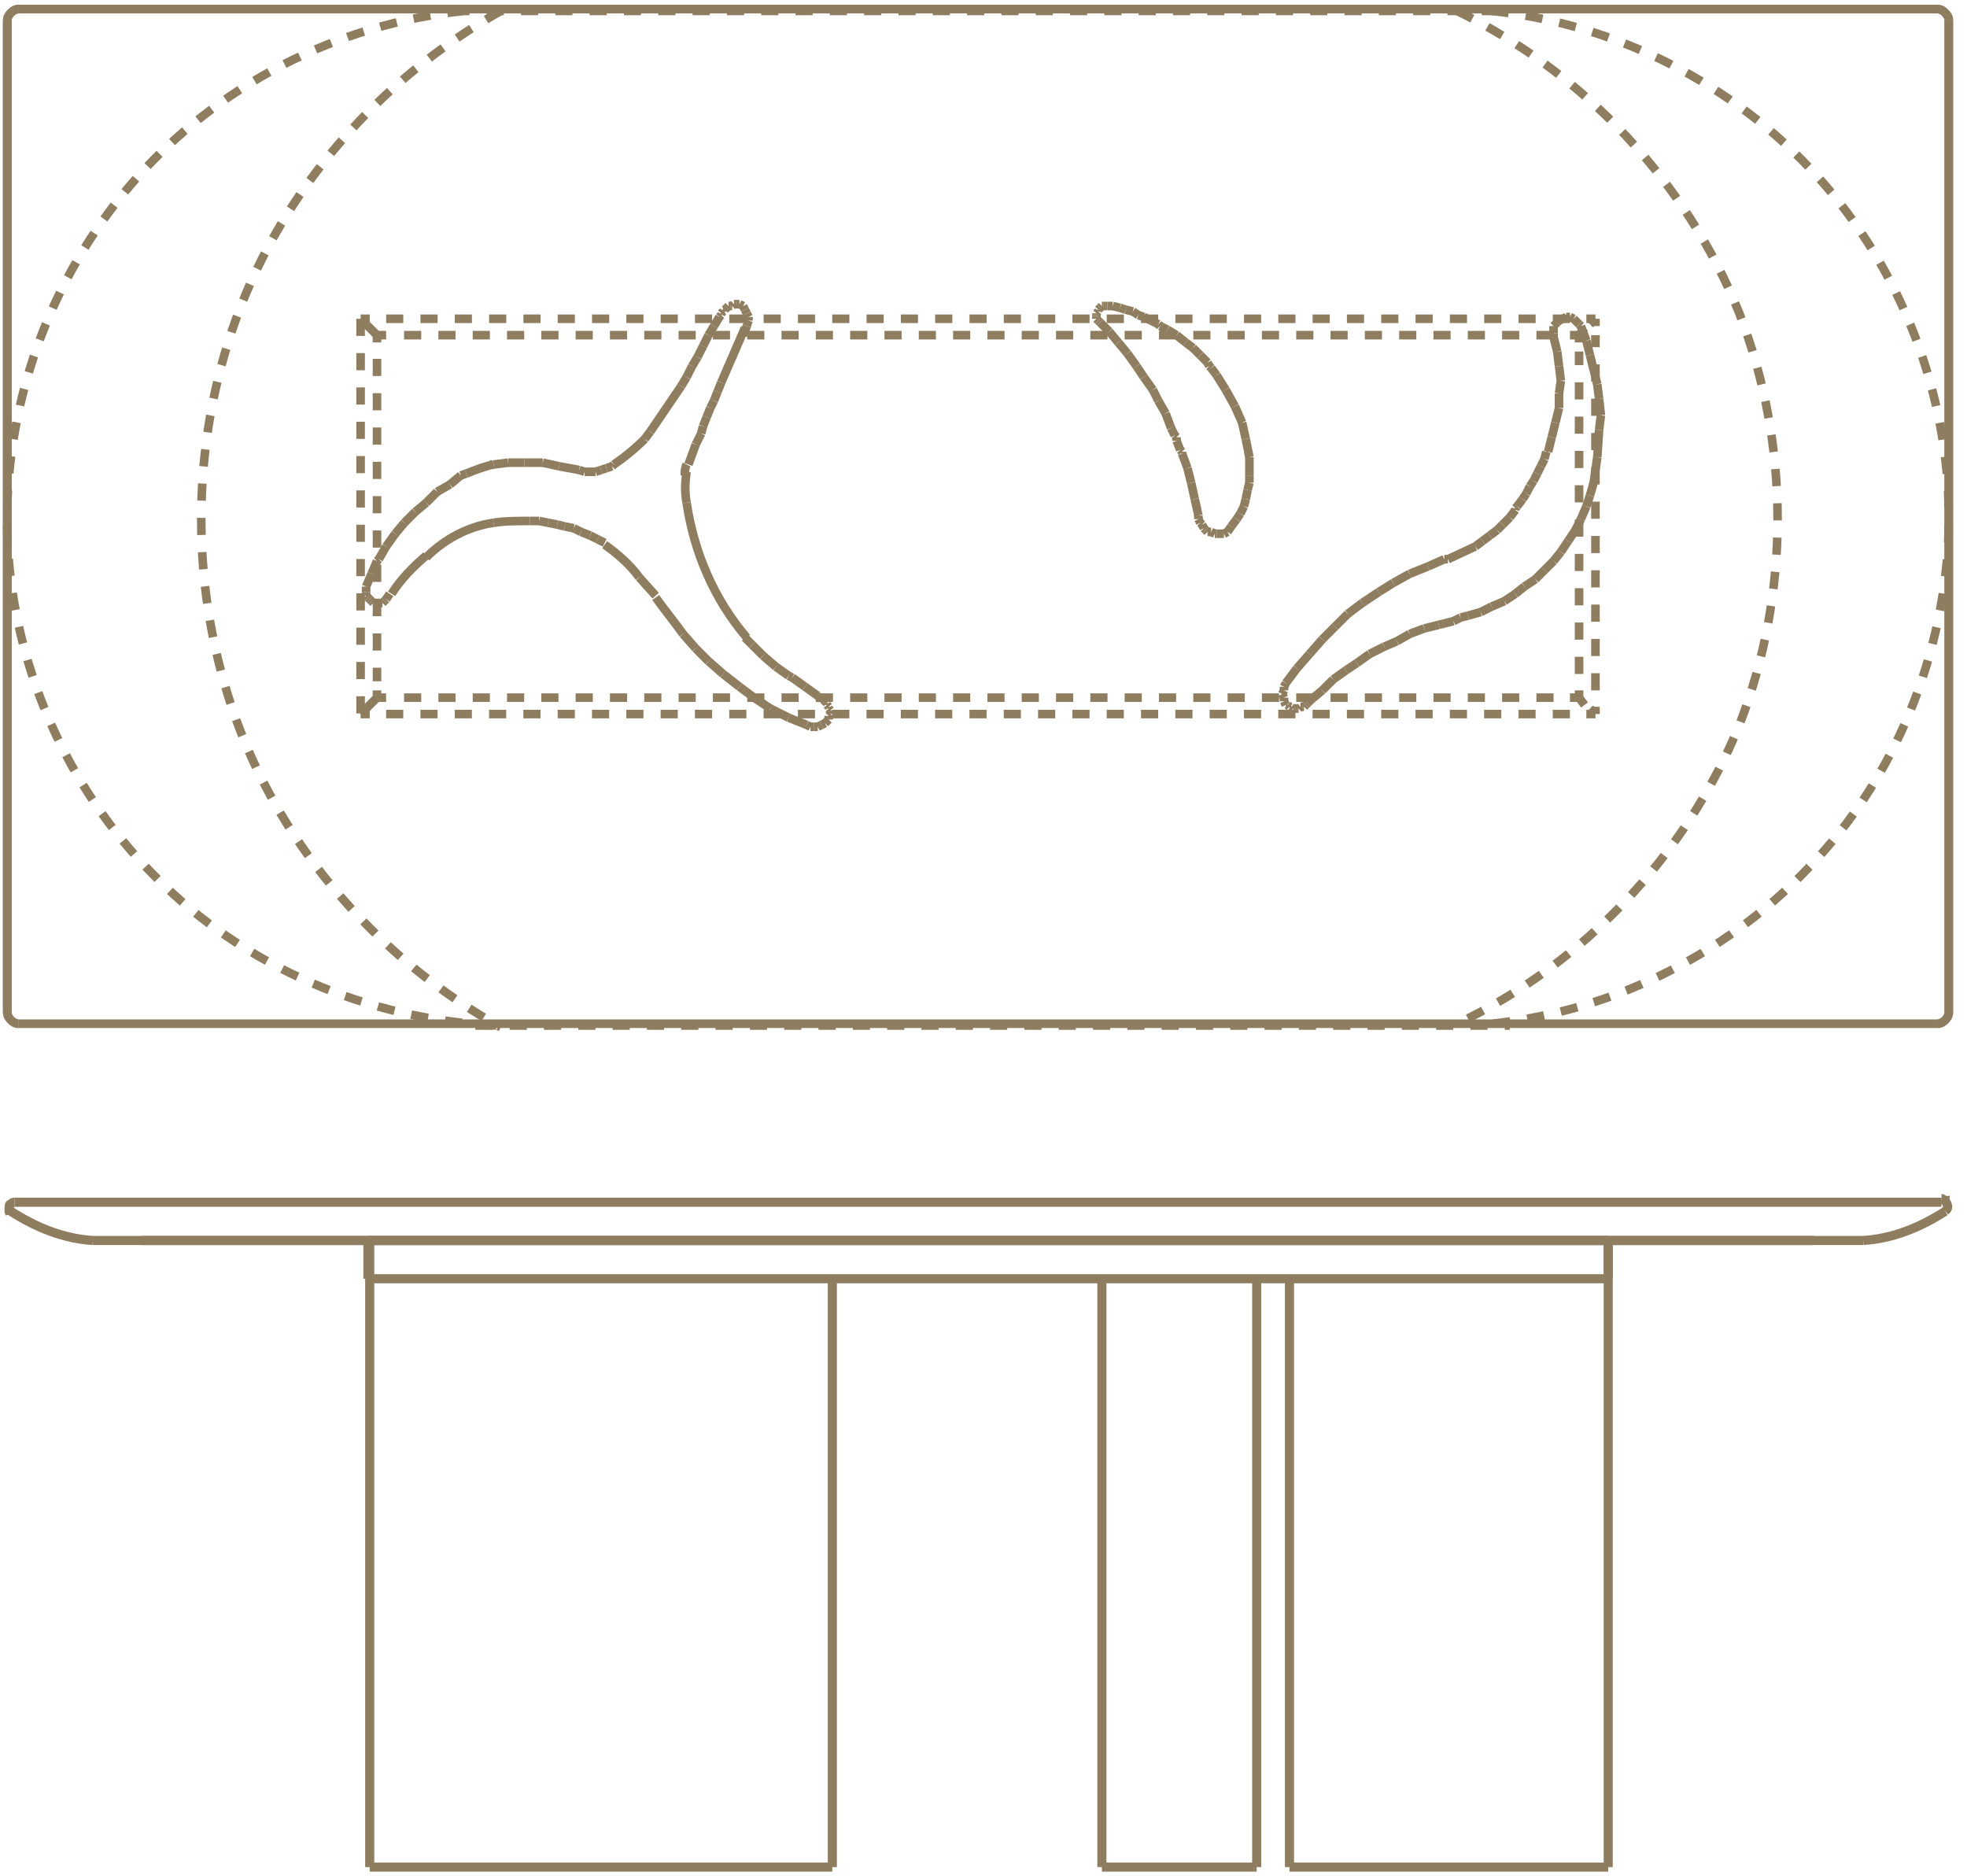 <?xml version="1.0" encoding="utf-8"?>
<!-- Generator: Adobe Illustrator 22.1.0, SVG Export Plug-In . SVG Version: 6.00 Build 0)  -->
<svg version="1.1" id="Layer_1" xmlns="http://www.w3.org/2000/svg" xmlns:xlink="http://www.w3.org/1999/xlink" x="0px" y="0px"
	 viewBox="0 0 108 103" style="enable-background:new 0 0 108 103;" xml:space="preserve">
<style type="text/css">
	.st0{fill:none;stroke:#8F7D60;stroke-width:0.5;stroke-miterlimit:10;}
	.st1{fill:none;stroke:#929497;stroke-miterlimit:10;}
	.st2{fill:none;stroke:#8F7D60;stroke-width:0.471;stroke-miterlimit:10;stroke-dasharray:0.942,0.942;}
	.st3{fill:none;stroke:#8F7D60;stroke-width:0.471;stroke-miterlimit:10;}
</style>
<title>onda_config01-lineart</title>
<line class="st0" x1="99.6" y1="68.1" x2="7.8" y2="68.1"/>
<line class="st0" x1="45.7" y1="70.2" x2="45.7" y2="102.5"/>
<line class="st0" x1="45.7" y1="102.5" x2="20.3" y2="102.5"/>
<line class="st0" x1="20.3" y1="102.5" x2="20.3" y2="68.1"/>
<line class="st0" x1="70.8" y1="70.2" x2="70.8" y2="102.5"/>
<line class="st0" x1="70.8" y1="102.5" x2="88.3" y2="102.5"/>
<line class="st0" x1="88.3" y1="102.5" x2="88.3" y2="68.1"/>
<line class="st0" x1="88.3" y1="68.1" x2="20.2" y2="68.1"/>
<line class="st0" x1="20.2" y1="68.1" x2="20.2" y2="70.2"/>
<line class="st0" x1="20.2" y1="70.2" x2="88.3" y2="70.2"/>
<line class="st0" x1="88.3" y1="70.2" x2="88.3" y2="68.1"/>
<line class="st0" x1="69" y1="70.2" x2="69" y2="102.5"/>
<line class="st0" x1="69" y1="102.5" x2="60.5" y2="102.5"/>
<line class="st0" x1="60.5" y1="102.5" x2="60.5" y2="70.2"/>
<path class="st0" d="M102.3,68.1c1.6-0.1,3.1-0.7,4.5-1.6"/>
<path class="st0" d="M106.8,66.5c0.1-0.1,0.2-0.2,0.1-0.4c0-0.1-0.1-0.1-0.1-0.2c-0.1,0-0.1-0.1-0.2-0.1"/>
<line class="st0" x1="106.6" y1="66" x2="0.8" y2="66"/>
<path class="st0" d="M0.8,66c-0.1,0-0.1,0-0.2,0.1c-0.1,0-0.1,0.1-0.1,0.2c0,0.1,0,0.1,0,0.2c0,0.1,0.1,0.1,0.1,0.2"/>
<path class="st1" d="M54.3,66.5"/>
<path class="st1" d="M0.6,66.5"/>
<path class="st0" d="M0.6,66.5C2,67.4,3.5,68,5.1,68.1"/>
<line class="st0" x1="5.1" y1="68.1" x2="102.3" y2="68.1"/>
<g>
	<g>
		<g>
			<line class="st2" x1="26.1" y1="56.3" x2="82.9" y2="56.3"/>
			<path class="st2" d="M81.9,0.6c6.8,0.7,13.3,4,17.9,9.1c4.6,5.1,7.2,11.9,7.2,18.7c0,6.8-2.6,13.7-7.2,18.7
				c-4.6,5.1-11.1,8.4-17.9,9.1"/>
			<path class="st2" d="M80,0.6C87,4,92.6,10,95.5,17.2c2.8,7.2,2.8,15.4,0,22.6C92.6,46.9,87,52.9,80,56.2"/>
			<path class="st2" d="M27.5,0.6C20.9,4.3,15.6,10.3,13,17.4c-2.6,7.1-2.6,15.1,0,22.2c2.6,7.1,7.9,13.1,14.5,16.8"/>
			<line class="st2" x1="82.3" y1="0.6" x2="25.5" y2="0.6"/>
			<path class="st2" d="M25.5,0.6c-7,0.7-13.6,4.1-18.2,9.4c-4.6,5.3-7.1,12.3-6.9,19.3c0.2,7,3.2,13.9,8.1,18.8
				c4.9,5,11.8,7.9,18.8,8.2"/>
		</g>
	</g>
	<g>
		<line class="st3" x1="27" y1="25.5" x2="26.9" y2="25.5"/>
		<line class="st3" x1="37.4" y1="21.2" x2="37.4" y2="21.2"/>
		<line class="st3" x1="42.3" y1="38.9" x2="42.3" y2="38.9"/>
		<g>
			<g>
				<line class="st3" x1="20.7" y1="18.4" x2="20.7" y2="18.8"/>
				<line class="st2" x1="20.7" y1="19.7" x2="20.7" y2="37.4"/>
				<line class="st3" x1="20.7" y1="37.9" x2="20.7" y2="38.3"/>
			</g>
		</g>
		<g>
			<g>
				<line class="st3" x1="86.7" y1="38.3" x2="86.7" y2="37.9"/>
				<line class="st2" x1="86.7" y1="37" x2="86.7" y2="19.3"/>
				<line class="st3" x1="86.7" y1="18.8" x2="86.7" y2="18.4"/>
			</g>
		</g>
		<path class="st3" d="M37.6,26.1c0-0.2,0-0.4,0.1-0.6"/>
		<line class="st3" x1="37.8" y1="25.5" x2="38.2" y2="24.4"/>
		<line class="st3" x1="38.2" y1="24.4" x2="38.5" y2="23.8"/>
		<line class="st3" x1="38.5" y1="23.8" x2="38.6" y2="23.4"/>
		<line class="st3" x1="38.6" y1="23.4" x2="38.8" y2="22.9"/>
		<line class="st3" x1="38.8" y1="22.9" x2="39" y2="22.4"/>
		<line class="st3" x1="39" y1="22.4" x2="39.2" y2="22"/>
		<line class="st3" x1="39.2" y1="22" x2="39.4" y2="21.5"/>
		<line class="st3" x1="39.4" y1="21.5" x2="39.6" y2="21"/>
		<line class="st3" x1="39.6" y1="21" x2="40.9" y2="18"/>
		<line class="st3" x1="40.8" y1="18.4" x2="40.9" y2="18.2"/>
		<line class="st3" x1="40.9" y1="18.2" x2="41" y2="17.9"/>
		<line class="st3" x1="41" y1="17.9" x2="41.1" y2="17.6"/>
		<line class="st3" x1="41.1" y1="17.6" x2="41.1" y2="17.4"/>
		<line class="st3" x1="41.1" y1="17.4" x2="41" y2="17.2"/>
		<line class="st3" x1="41" y1="17.2" x2="40.9" y2="17"/>
		<line class="st3" x1="40.9" y1="17" x2="40.8" y2="16.8"/>
		<line class="st3" x1="40.8" y1="16.8" x2="40.6" y2="16.7"/>
		<line class="st3" x1="40.6" y1="16.7" x2="40.4" y2="16.7"/>
		<line class="st3" x1="40.4" y1="16.7" x2="40.3" y2="16.7"/>
		<line class="st3" x1="40.3" y1="16.7" x2="40.3" y2="16.7"/>
		<line class="st3" x1="40.3" y1="16.7" x2="40.2" y2="16.8"/>
		<line class="st3" x1="40.2" y1="16.8" x2="40.1" y2="16.8"/>
		<line class="st3" x1="40.1" y1="16.8" x2="40" y2="16.8"/>
		<line class="st3" x1="40" y1="16.8" x2="39.9" y2="16.9"/>
		<line class="st3" x1="39.9" y1="16.9" x2="39.8" y2="17"/>
		<line class="st3" x1="39.8" y1="17" x2="39.7" y2="17"/>
		<line class="st3" x1="39.7" y1="17" x2="39.7" y2="17.1"/>
		<line class="st3" x1="39.7" y1="17.1" x2="39.6" y2="17.2"/>
		<line class="st3" x1="39.6" y1="17.2" x2="39.6" y2="17.3"/>
		<line class="st3" x1="39.6" y1="17.3" x2="39.5" y2="17.4"/>
		<line class="st3" x1="39.5" y1="17.4" x2="39.2" y2="17.9"/>
		<line class="st3" x1="39.2" y1="17.9" x2="38.9" y2="18.4"/>
		<line class="st3" x1="38.9" y1="18.4" x2="38.6" y2="19"/>
		<line class="st3" x1="38.6" y1="19" x2="38.3" y2="19.6"/>
		<line class="st3" x1="38.3" y1="19.6" x2="38" y2="20.1"/>
		<line class="st3" x1="38" y1="20.1" x2="37.7" y2="20.7"/>
		<line class="st3" x1="37.7" y1="20.7" x2="37.4" y2="21.2"/>
		<line class="st3" x1="37.4" y1="21.2" x2="35.7" y2="23.7"/>
		<line class="st3" x1="35.7" y1="23.7" x2="35.4" y2="24.1"/>
		<path class="st3" d="M35.4,24.1c-0.5,0.5-1.1,1-1.7,1.4"/>
		<path class="st3" d="M33.7,25.5c0,0-0.1,0.1-0.1,0.1"/>
		<line class="st3" x1="33.6" y1="25.6" x2="33.3" y2="25.7"/>
		<line class="st3" x1="33.3" y1="25.7" x2="33" y2="25.8"/>
		<line class="st3" x1="33" y1="25.8" x2="32.7" y2="25.9"/>
		<line class="st3" x1="32.7" y1="25.9" x2="32.4" y2="25.9"/>
		<line class="st3" x1="32.4" y1="25.9" x2="32.1" y2="25.9"/>
		<line class="st3" x1="32.1" y1="25.9" x2="31.8" y2="25.8"/>
		<line class="st3" x1="31.8" y1="25.8" x2="30.7" y2="25.6"/>
		<line class="st3" x1="30.7" y1="25.6" x2="29.8" y2="25.4"/>
		<line class="st3" x1="29.8" y1="25.4" x2="28.8" y2="25.4"/>
		<line class="st3" x1="28.8" y1="25.4" x2="27.9" y2="25.4"/>
		<line class="st3" x1="27.9" y1="25.4" x2="27.1" y2="25.5"/>
		<path class="st3" d="M37.7,25.9c-0.1,0.6-0.1,1.2,0,1.7"/>
		<path class="st3" d="M37.7,27.6c0.4,2.7,1.5,5.3,3.3,7.4"/>
		<line class="st3" x1="40.9" y1="35" x2="41.3" y2="35.4"/>
		<line class="st3" x1="41.3" y1="35.4" x2="41.9" y2="36"/>
		<line class="st3" x1="41.9" y1="36" x2="42.6" y2="36.6"/>
		<line class="st3" x1="42.6" y1="36.6" x2="42.6" y2="36.6"/>
		<line class="st3" x1="42.6" y1="36.6" x2="43.3" y2="37.1"/>
		<line class="st3" x1="43.3" y1="37.1" x2="43.5" y2="37.2"/>
		<line class="st3" x1="43.5" y1="37.2" x2="44.2" y2="37.7"/>
		<line class="st3" x1="44.2" y1="37.7" x2="44.9" y2="38.2"/>
		<line class="st3" x1="44.9" y1="38.2" x2="45.1" y2="38.4"/>
		<line class="st3" x1="45.1" y1="38.4" x2="45.2" y2="38.4"/>
		<line class="st3" x1="45.2" y1="38.4" x2="45.3" y2="38.5"/>
		<line class="st3" x1="45.3" y1="38.5" x2="45.4" y2="38.6"/>
		<line class="st3" x1="45.4" y1="38.6" x2="45.4" y2="38.7"/>
		<line class="st3" x1="45.4" y1="38.7" x2="45.5" y2="38.8"/>
		<line class="st3" x1="45.5" y1="38.8" x2="45.5" y2="38.9"/>
		<line class="st3" x1="45.5" y1="38.9" x2="45.6" y2="39"/>
		<line class="st3" x1="45.6" y1="39" x2="45.6" y2="39.1"/>
		<line class="st3" x1="45.6" y1="39.1" x2="45.6" y2="39.2"/>
		<line class="st3" x1="45.6" y1="39.2" x2="45.5" y2="39.3"/>
		<line class="st3" x1="45.5" y1="39.3" x2="45.5" y2="39.4"/>
		<line class="st3" x1="45.5" y1="39.4" x2="45.5" y2="39.5"/>
		<line class="st3" x1="45.5" y1="39.5" x2="45.3" y2="39.7"/>
		<line class="st3" x1="45.3" y1="39.7" x2="45.1" y2="39.8"/>
		<line class="st3" x1="45.1" y1="39.8" x2="44.9" y2="39.9"/>
		<line class="st3" x1="44.9" y1="39.9" x2="44.7" y2="39.9"/>
		<line class="st3" x1="44.7" y1="39.9" x2="44.5" y2="39.9"/>
		<line class="st3" x1="44.5" y1="39.9" x2="44.3" y2="39.8"/>
		<line class="st3" x1="44.3" y1="39.8" x2="43.3" y2="39.4"/>
		<line class="st3" x1="43.3" y1="39.4" x2="42.3" y2="38.9"/>
		<line class="st3" x1="42.3" y1="38.9" x2="41.4" y2="38.3"/>
		<line class="st3" x1="41.4" y1="38.3" x2="40.6" y2="37.7"/>
		<line class="st3" x1="40.6" y1="37.7" x2="39.7" y2="37"/>
		<line class="st3" x1="39.7" y1="37" x2="38.9" y2="36.3"/>
		<line class="st3" x1="38.9" y1="36.3" x2="38.2" y2="35.6"/>
		<line class="st3" x1="38.2" y1="35.6" x2="37.5" y2="34.8"/>
		<path class="st3" d="M37.5,34.8c-0.5-0.7-1-1.3-1.5-2"/>
		<line class="st3" x1="36" y1="32.7" x2="35.1" y2="31.7"/>
		<path class="st3" d="M35.1,31.7c-0.5-0.7-1.2-1.3-1.9-1.8"/>
		<line class="st3" x1="33.2" y1="29.8" x2="32.8" y2="29.6"/>
		<line class="st3" x1="32.8" y1="29.6" x2="32.4" y2="29.4"/>
		<line class="st3" x1="32.4" y1="29.4" x2="31.9" y2="29.2"/>
		<line class="st3" x1="31.9" y1="29.2" x2="31.5" y2="29"/>
		<line class="st3" x1="31.5" y1="29" x2="31" y2="28.9"/>
		<line class="st3" x1="31" y1="28.9" x2="30.6" y2="28.8"/>
		<line class="st3" x1="30.6" y1="28.8" x2="30.1" y2="28.7"/>
		<line class="st3" x1="30.1" y1="28.7" x2="29.6" y2="28.6"/>
		<line class="st3" x1="29.6" y1="28.6" x2="29.1" y2="28.6"/>
		<path class="st3" d="M29.1,28.6c-0.7,0-1.4,0-2,0.1"/>
		<path class="st3" d="M27.1,28.7c-1.4,0.2-2.7,0.9-3.7,1.9"/>
		<path class="st3" d="M23.4,30.5c-0.7,0.6-1.4,1.3-1.9,2.1"/>
		<line class="st3" x1="21.4" y1="32.6" x2="21.2" y2="32.9"/>
		<line class="st3" x1="21.2" y1="32.9" x2="21.1" y2="33"/>
		<line class="st3" x1="21.1" y1="33" x2="21" y2="33.1"/>
		<line class="st3" x1="21" y1="33.1" x2="20.8" y2="33.1"/>
		<line class="st3" x1="20.8" y1="33.1" x2="20.7" y2="33.1"/>
		<line class="st3" x1="20.7" y1="33.1" x2="20.5" y2="33.1"/>
		<line class="st3" x1="20.5" y1="33.1" x2="20.4" y2="33"/>
		<line class="st3" x1="20.4" y1="33" x2="20.3" y2="32.9"/>
		<line class="st3" x1="20.3" y1="32.9" x2="20.2" y2="32.8"/>
		<line class="st3" x1="20.2" y1="32.8" x2="20.1" y2="32.7"/>
		<line class="st3" x1="20.1" y1="32.7" x2="20.1" y2="32.5"/>
		<line class="st3" x1="20.1" y1="32.5" x2="20.1" y2="32.5"/>
		<line class="st3" x1="20.1" y1="32.5" x2="20.1" y2="32.2"/>
		<line class="st3" x1="20.1" y1="32.2" x2="20.4" y2="31.5"/>
		<line class="st3" x1="20.4" y1="31.5" x2="20.7" y2="30.8"/>
		<line class="st3" x1="20.7" y1="30.8" x2="20.8" y2="30.7"/>
		<line class="st3" x1="20.8" y1="30.7" x2="21.2" y2="30"/>
		<line class="st3" x1="21.2" y1="30" x2="21.7" y2="29.3"/>
		<line class="st3" x1="21.7" y1="29.3" x2="22.2" y2="28.7"/>
		<line class="st3" x1="22.2" y1="28.7" x2="22.8" y2="28.1"/>
		<line class="st3" x1="22.8" y1="28.1" x2="23.4" y2="27.6"/>
		<line class="st3" x1="23.4" y1="27.6" x2="24" y2="27"/>
		<line class="st3" x1="24" y1="27" x2="24.7" y2="26.6"/>
		<line class="st3" x1="24.7" y1="26.6" x2="25.3" y2="26.1"/>
		<line class="st3" x1="25.3" y1="26.1" x2="25.6" y2="26"/>
		<path class="st3" d="M25.6,26c0.5-0.2,1-0.4,1.5-0.5"/>
		<line class="st3" x1="68.4" y1="27.4" x2="68.3" y2="27.8"/>
		<line class="st3" x1="68.3" y1="27.8" x2="68.1" y2="28.2"/>
		<line class="st3" x1="68.1" y1="28.2" x2="67.9" y2="28.5"/>
		<line class="st3" x1="67.9" y1="28.5" x2="67.6" y2="28.9"/>
		<line class="st3" x1="67.6" y1="28.9" x2="67.4" y2="29.2"/>
		<line class="st3" x1="67.4" y1="29.2" x2="67.2" y2="29.3"/>
		<line class="st3" x1="67.2" y1="29.3" x2="67" y2="29.3"/>
		<line class="st3" x1="67" y1="29.3" x2="66.8" y2="29.3"/>
		<line class="st3" x1="66.8" y1="29.3" x2="66.7" y2="29.3"/>
		<line class="st3" x1="66.7" y1="29.3" x2="66.5" y2="29.2"/>
		<line class="st3" x1="66.5" y1="29.2" x2="66.3" y2="29.2"/>
		<line class="st3" x1="66.3" y1="29.2" x2="66.2" y2="29.1"/>
		<line class="st3" x1="66.2" y1="29.1" x2="66.1" y2="29"/>
		<line class="st3" x1="66.1" y1="29" x2="66" y2="28.8"/>
		<line class="st3" x1="66" y1="28.8" x2="65.9" y2="28.7"/>
		<line class="st3" x1="65.9" y1="28.7" x2="65.8" y2="28.5"/>
		<line class="st3" x1="65.8" y1="28.5" x2="65.8" y2="28.3"/>
		<line class="st3" x1="65.8" y1="28.3" x2="65.6" y2="27.4"/>
		<line class="st3" x1="65.6" y1="27.4" x2="65.4" y2="26.5"/>
		<line class="st3" x1="65.4" y1="26.5" x2="65.2" y2="25.7"/>
		<line class="st3" x1="65.2" y1="25.7" x2="64.9" y2="24.9"/>
		<line class="st3" x1="64.9" y1="24.9" x2="64.9" y2="24.8"/>
		<line class="st3" x1="64.9" y1="24.8" x2="64.9" y2="24.8"/>
		<line class="st3" x1="64.9" y1="24.8" x2="64.8" y2="24.7"/>
		<line class="st3" x1="64.8" y1="24.7" x2="64.6" y2="24.2"/>
		<line class="st3" x1="64.6" y1="24.2" x2="64.6" y2="24"/>
		<line class="st3" x1="64.6" y1="24" x2="64.5" y2="23.9"/>
		<line class="st3" x1="64.5" y1="23.9" x2="64.5" y2="23.9"/>
		<line class="st3" x1="64.5" y1="23.9" x2="64.3" y2="23.5"/>
		<line class="st3" x1="64.3" y1="23.5" x2="64" y2="22.7"/>
		<line class="st3" x1="64" y1="22.7" x2="63.6" y2="22"/>
		<line class="st3" x1="63.6" y1="22" x2="63.3" y2="21.4"/>
		<line class="st3" x1="63.3" y1="21.4" x2="62.8" y2="20.7"/>
		<line class="st3" x1="62.8" y1="20.7" x2="62.4" y2="20.1"/>
		<line class="st3" x1="62.4" y1="20.1" x2="61.9" y2="19.4"/>
		<line class="st3" x1="61.9" y1="19.4" x2="61.4" y2="18.8"/>
		<line class="st3" x1="61.4" y1="18.8" x2="60.9" y2="18.2"/>
		<line class="st3" x1="60.9" y1="18.2" x2="60.4" y2="17.7"/>
		<line class="st3" x1="60.4" y1="17.7" x2="60.3" y2="17.6"/>
		<line class="st3" x1="60.3" y1="17.6" x2="60.2" y2="17.5"/>
		<line class="st3" x1="60.2" y1="17.5" x2="60.2" y2="17.4"/>
		<line class="st3" x1="60.2" y1="17.4" x2="60.2" y2="17.3"/>
		<line class="st3" x1="60.2" y1="17.3" x2="60.2" y2="17.2"/>
		<line class="st3" x1="60.2" y1="17.2" x2="60.3" y2="17.1"/>
		<line class="st3" x1="60.3" y1="17.1" x2="60.3" y2="17"/>
		<line class="st3" x1="60.3" y1="17" x2="60.4" y2="16.9"/>
		<line class="st3" x1="60.4" y1="16.9" x2="60.5" y2="16.8"/>
		<line class="st3" x1="60.5" y1="16.8" x2="60.6" y2="16.8"/>
		<line class="st3" x1="60.6" y1="16.8" x2="60.7" y2="16.8"/>
		<line class="st3" x1="60.7" y1="16.8" x2="60.8" y2="16.8"/>
		<line class="st3" x1="60.8" y1="16.8" x2="61.1" y2="16.8"/>
		<line class="st3" x1="61.1" y1="16.8" x2="61.5" y2="16.9"/>
		<line class="st3" x1="61.5" y1="16.9" x2="61.8" y2="17"/>
		<line class="st3" x1="61.8" y1="17" x2="62.2" y2="17.1"/>
		<line class="st3" x1="62.2" y1="17.1" x2="62.5" y2="17.3"/>
		<line class="st3" x1="62.5" y1="17.3" x2="62.8" y2="17.4"/>
		<line class="st3" x1="62.8" y1="17.4" x2="63.2" y2="17.6"/>
		<line class="st3" x1="63.2" y1="17.6" x2="63.6" y2="17.8"/>
		<line class="st3" x1="63.6" y1="17.8" x2="63.7" y2="17.9"/>
		<line class="st3" x1="63.7" y1="17.9" x2="64.1" y2="18.1"/>
		<line class="st3" x1="64.1" y1="18.1" x2="64.6" y2="18.4"/>
		<line class="st3" x1="64.6" y1="18.4" x2="65.1" y2="18.8"/>
		<line class="st3" x1="65.1" y1="18.8" x2="65.5" y2="19.1"/>
		<line class="st3" x1="65.5" y1="19.1" x2="65.9" y2="19.5"/>
		<line class="st3" x1="65.9" y1="19.5" x2="66.3" y2="19.9"/>
		<line class="st3" x1="66.3" y1="19.9" x2="66.4" y2="20.1"/>
		<line class="st3" x1="66.4" y1="20.1" x2="66.5" y2="20.2"/>
		<line class="st3" x1="66.5" y1="20.2" x2="66.8" y2="20.6"/>
		<line class="st3" x1="66.8" y1="20.6" x2="67.3" y2="21.4"/>
		<line class="st3" x1="67.3" y1="21.4" x2="67.8" y2="22.3"/>
		<line class="st3" x1="67.8" y1="22.3" x2="68.2" y2="23.2"/>
		<line class="st3" x1="68.2" y1="23.2" x2="68.4" y2="24.1"/>
		<line class="st3" x1="68.4" y1="24.1" x2="68.6" y2="25.1"/>
		<line class="st3" x1="68.6" y1="25.1" x2="68.6" y2="26.1"/>
		<line class="st3" x1="68.6" y1="26.1" x2="68.6" y2="26.5"/>
		<line class="st3" x1="68.6" y1="26.5" x2="68.5" y2="26.9"/>
		<line class="st3" x1="68.5" y1="26.9" x2="68.4" y2="27.4"/>
		<line class="st3" x1="0.4" y1="55.6" x2="0.4" y2="1.1"/>
		<path class="st3" d="M0.4,1.1c0-0.2,0.1-0.3,0.2-0.4C0.7,0.6,0.9,0.5,1,0.5"/>
		<path class="st3" d="M1,0.5c-0.2,0-0.3,0.1-0.4,0.2C0.5,0.8,0.4,1,0.4,1.1"/>
		<line class="st3" x1="0.4" y1="1.1" x2="0.4" y2="55.6"/>
		<path class="st3" d="M0.4,55.6c0,0.2,0.1,0.3,0.2,0.4c0.1,0.1,0.3,0.2,0.4,0.2"/>
		<path class="st3" d="M1,56.2c-0.2,0-0.3-0.1-0.4-0.2c-0.1-0.1-0.2-0.3-0.2-0.4"/>
		<line class="st3" x1="0.4" y1="55.6" x2="0.4" y2="1.1"/>
		<line class="st3" x1="1" y1="56.2" x2="106.4" y2="56.2"/>
		<path class="st3" d="M106.4,56.2c0.2,0,0.3-0.1,0.4-0.2c0.1-0.1,0.2-0.3,0.2-0.4"/>
		<line class="st3" x1="107" y1="55.6" x2="107" y2="1.1"/>
		<path class="st3" d="M107,1.1c0-0.2-0.1-0.3-0.2-0.4c-0.1-0.1-0.3-0.2-0.4-0.2"/>
		<line class="st3" x1="106.4" y1="0.5" x2="1" y2="0.5"/>
		<line class="st3" x1="1" y1="0.5" x2="106.4" y2="0.5"/>
		<path class="st3" d="M106.4,0.5c0.2,0,0.3,0.1,0.4,0.2c0.1,0.1,0.2,0.3,0.2,0.4"/>
		<line class="st3" x1="107" y1="1.1" x2="107" y2="55.6"/>
		<path class="st3" d="M107,55.6c0,0.2-0.1,0.3-0.2,0.4c-0.1,0.1-0.3,0.2-0.4,0.2"/>
		<g>
			<g>
				<line class="st3" x1="86.7" y1="38.3" x2="86.2" y2="38.3"/>
				<line class="st2" x1="85.3" y1="38.3" x2="21.7" y2="38.3"/>
				<line class="st3" x1="21.2" y1="38.3" x2="20.7" y2="38.3"/>
			</g>
		</g>
		<line class="st3" x1="20.7" y1="38.3" x2="19.8" y2="39.2"/>
		<g>
			<g>
				<line class="st3" x1="19.8" y1="39.2" x2="20.3" y2="39.2"/>
				<line class="st2" x1="21.2" y1="39.2" x2="86.7" y2="39.2"/>
				<line class="st3" x1="87.1" y1="39.2" x2="87.6" y2="39.2"/>
			</g>
		</g>
		<g>
			<g>
				<line class="st3" x1="87.6" y1="39.2" x2="87.3" y2="38.9"/>
				<line class="st3" x1="87" y1="38.7" x2="86.7" y2="38.3"/>
			</g>
		</g>
		<g>
			<g>
				<line class="st3" x1="87.6" y1="39.2" x2="87.6" y2="38.8"/>
				<line class="st2" x1="87.6" y1="37.9" x2="87.6" y2="18.4"/>
				<line class="st3" x1="87.6" y1="17.9" x2="87.6" y2="17.5"/>
			</g>
		</g>
		<g>
			<g>
				<line class="st3" x1="87.6" y1="17.5" x2="87.1" y2="17.5"/>
				<line class="st2" x1="86.2" y1="17.5" x2="20.8" y2="17.5"/>
				<line class="st3" x1="20.3" y1="17.5" x2="19.8" y2="17.5"/>
			</g>
		</g>
		<line class="st2" x1="19.8" y1="17.5" x2="19.8" y2="39.2"/>
		<g>
			<g>
				<line class="st3" x1="87.6" y1="17.5" x2="87.3" y2="17.8"/>
				<line class="st3" x1="87" y1="18" x2="86.7" y2="18.4"/>
			</g>
		</g>
		<g>
			<g>
				<line class="st3" x1="86.7" y1="18.4" x2="86.2" y2="18.4"/>
				<line class="st2" x1="85.3" y1="18.4" x2="21.7" y2="18.4"/>
				<line class="st3" x1="21.2" y1="18.4" x2="20.7" y2="18.4"/>
			</g>
		</g>
		<line class="st3" x1="20.7" y1="18.4" x2="19.8" y2="17.5"/>
		<g>
			<line class="st3" x1="81.3" y1="33.6" x2="80.6" y2="33.8"/>
			<line class="st3" x1="80.6" y1="33.8" x2="80.2" y2="33.9"/>
			<line class="st3" x1="80.2" y1="33.9" x2="79.8" y2="34.1"/>
			<line class="st3" x1="79.8" y1="34.1" x2="79" y2="34.3"/>
			<line class="st3" x1="79" y1="34.3" x2="78.2" y2="34.5"/>
			<line class="st3" x1="78.2" y1="34.5" x2="77.4" y2="34.8"/>
			<line class="st3" x1="77.4" y1="34.8" x2="76.7" y2="35.2"/>
			<line class="st3" x1="76.7" y1="35.2" x2="76" y2="35.5"/>
			<line class="st3" x1="76" y1="35.5" x2="75.2" y2="35.9"/>
			<line class="st3" x1="75.2" y1="35.9" x2="74.5" y2="36.4"/>
			<line class="st3" x1="74.5" y1="36.4" x2="73.9" y2="36.8"/>
			<line class="st3" x1="73.9" y1="36.8" x2="73.2" y2="37.3"/>
			<line class="st3" x1="73.2" y1="37.3" x2="72.6" y2="37.9"/>
			<line class="st3" x1="72.6" y1="37.9" x2="72" y2="38.4"/>
			<line class="st3" x1="72" y1="38.4" x2="71.8" y2="38.6"/>
			<line class="st3" x1="71.8" y1="38.6" x2="71.7" y2="38.7"/>
			<line class="st3" x1="71.7" y1="38.7" x2="71.6" y2="38.8"/>
			<line class="st3" x1="71.6" y1="38.8" x2="71.5" y2="38.8"/>
			<line class="st3" x1="71.5" y1="38.8" x2="71.4" y2="38.8"/>
			<line class="st3" x1="71.4" y1="38.8" x2="71.3" y2="38.9"/>
			<line class="st3" x1="71.3" y1="38.9" x2="71.2" y2="38.9"/>
			<line class="st3" x1="71.2" y1="38.9" x2="71.1" y2="38.9"/>
			<line class="st3" x1="71.1" y1="38.9" x2="71" y2="38.9"/>
			<line class="st3" x1="71" y1="38.9" x2="70.9" y2="38.8"/>
			<line class="st3" x1="70.9" y1="38.8" x2="70.8" y2="38.8"/>
			<line class="st3" x1="70.8" y1="38.8" x2="70.7" y2="38.7"/>
			<line class="st3" x1="70.7" y1="38.7" x2="70.6" y2="38.7"/>
			<line class="st3" x1="70.6" y1="38.7" x2="70.5" y2="38.5"/>
			<line class="st3" x1="70.5" y1="38.5" x2="70.5" y2="38.3"/>
			<line class="st3" x1="70.5" y1="38.3" x2="70.4" y2="38.1"/>
			<line class="st3" x1="70.4" y1="38.1" x2="70.5" y2="37.9"/>
			<line class="st3" x1="70.5" y1="37.9" x2="70.5" y2="37.7"/>
			<line class="st3" x1="70.5" y1="37.7" x2="70.6" y2="37.5"/>
			<line class="st3" x1="70.6" y1="37.5" x2="71.2" y2="36.7"/>
			<line class="st3" x1="71.2" y1="36.7" x2="71.9" y2="35.9"/>
			<line class="st3" x1="71.9" y1="35.9" x2="72.6" y2="35.1"/>
			<line class="st3" x1="72.6" y1="35.1" x2="73.3" y2="34.4"/>
			<line class="st3" x1="73.3" y1="34.4" x2="74" y2="33.7"/>
			<line class="st3" x1="74" y1="33.7" x2="74.8" y2="33.1"/>
			<line class="st3" x1="74.8" y1="33.1" x2="75.7" y2="32.5"/>
			<line class="st3" x1="75.7" y1="32.5" x2="76.5" y2="32"/>
			<line class="st3" x1="76.5" y1="32" x2="77.4" y2="31.5"/>
			<line class="st3" x1="77.4" y1="31.5" x2="78.4" y2="31.1"/>
			<line class="st3" x1="78.4" y1="31.1" x2="79.3" y2="30.7"/>
			<line class="st3" x1="79.3" y1="30.7" x2="79.5" y2="30.7"/>
			<line class="st3" x1="79.5" y1="30.7" x2="81" y2="30"/>
			<line class="st3" x1="81" y1="30" x2="81.4" y2="29.7"/>
			<line class="st3" x1="81.4" y1="29.7" x2="81.8" y2="29.4"/>
			<line class="st3" x1="81.8" y1="29.4" x2="82.2" y2="29.1"/>
			<line class="st3" x1="82.2" y1="29.1" x2="82.5" y2="28.8"/>
			<line class="st3" x1="82.5" y1="28.8" x2="82.9" y2="28.4"/>
			<line class="st3" x1="82.9" y1="28.4" x2="83.2" y2="28"/>
			<line class="st3" x1="83.2" y1="28" x2="83.2" y2="27.9"/>
			<line class="st3" x1="83.2" y1="27.9" x2="83.3" y2="27.8"/>
			<line class="st3" x1="83.3" y1="27.8" x2="83.6" y2="27.4"/>
			<line class="st3" x1="83.6" y1="27.4" x2="83.8" y2="27.1"/>
			<line class="st3" x1="83.8" y1="27.1" x2="84" y2="26.7"/>
			<line class="st3" x1="84" y1="26.7" x2="84.2" y2="26.4"/>
			<line class="st3" x1="84.2" y1="26.4" x2="84.4" y2="26"/>
			<line class="st3" x1="84.4" y1="26" x2="84.6" y2="25.6"/>
			<line class="st3" x1="84.6" y1="25.6" x2="84.8" y2="25.2"/>
			<line class="st3" x1="84.8" y1="25.2" x2="84.9" y2="24.8"/>
			<line class="st3" x1="84.9" y1="24.8" x2="84.9" y2="24.8"/>
			<line class="st3" x1="84.9" y1="24.8" x2="85" y2="24.8"/>
			<line class="st3" x1="85" y1="24.8" x2="85.2" y2="24"/>
			<line class="st3" x1="85.2" y1="24" x2="85.4" y2="23.2"/>
			<line class="st3" x1="85.4" y1="23.2" x2="85.6" y2="22.4"/>
			<line class="st3" x1="85.6" y1="22.4" x2="85.6" y2="21.6"/>
			<line class="st3" x1="85.6" y1="21.6" x2="85.7" y2="20.9"/>
			<line class="st3" x1="85.7" y1="20.9" x2="85.6" y2="20.1"/>
			<line class="st3" x1="85.6" y1="20.1" x2="85.5" y2="19.3"/>
			<line class="st3" x1="85.5" y1="19.3" x2="85.3" y2="18.5"/>
			<line class="st3" x1="85.3" y1="18.5" x2="85.3" y2="18.3"/>
			<line class="st3" x1="85.3" y1="18.3" x2="85.3" y2="18.1"/>
			<line class="st3" x1="85.3" y1="18.1" x2="85.3" y2="17.9"/>
			<line class="st3" x1="85.3" y1="17.9" x2="85.5" y2="17.7"/>
			<line class="st3" x1="85.5" y1="17.7" x2="85.6" y2="17.6"/>
			<line class="st3" x1="85.6" y1="17.6" x2="85.8" y2="17.5"/>
			<line class="st3" x1="85.8" y1="17.5" x2="86" y2="17.4"/>
			<line class="st3" x1="86" y1="17.4" x2="86.2" y2="17.4"/>
			<line class="st3" x1="86.2" y1="17.4" x2="86.4" y2="17.5"/>
			<line class="st3" x1="86.4" y1="17.5" x2="86.7" y2="17.8"/>
			<line class="st3" x1="86.7" y1="17.8" x2="86.8" y2="17.9"/>
			<line class="st3" x1="86.8" y1="17.9" x2="87.1" y2="18.7"/>
			<line class="st3" x1="87.1" y1="18.7" x2="87.3" y2="19.5"/>
			<line class="st3" x1="87.3" y1="19.5" x2="87.5" y2="20.3"/>
			<line class="st3" x1="87.5" y1="20.3" x2="87.7" y2="21.1"/>
			<line class="st3" x1="87.7" y1="21.1" x2="87.8" y2="21.9"/>
			<line class="st3" x1="87.8" y1="21.9" x2="87.9" y2="22.8"/>
			<line class="st3" x1="87.9" y1="22.8" x2="87.8" y2="23.6"/>
			<line class="st3" x1="87.8" y1="23.6" x2="87.7" y2="25.1"/>
			<line class="st3" x1="87.7" y1="25.1" x2="87.6" y2="25.8"/>
			<line class="st3" x1="87.6" y1="25.8" x2="87.5" y2="26.5"/>
			<line class="st3" x1="87.5" y1="26.5" x2="87.3" y2="27.2"/>
			<line class="st3" x1="87.3" y1="27.2" x2="87.1" y2="27.8"/>
			<line class="st3" x1="87.1" y1="27.8" x2="86.8" y2="28.5"/>
			<line class="st3" x1="86.8" y1="28.5" x2="86.5" y2="29.1"/>
			<line class="st3" x1="86.5" y1="29.1" x2="86.1" y2="29.7"/>
			<line class="st3" x1="86.1" y1="29.7" x2="85.7" y2="30.3"/>
			<line class="st3" x1="85.7" y1="30.3" x2="85.3" y2="30.8"/>
			<line class="st3" x1="85.3" y1="30.8" x2="84.8" y2="31.3"/>
			<line class="st3" x1="84.8" y1="31.3" x2="84.3" y2="31.8"/>
			<line class="st3" x1="84.3" y1="31.8" x2="83.7" y2="32.2"/>
			<line class="st3" x1="83.7" y1="32.2" x2="83.2" y2="32.6"/>
			<line class="st3" x1="83.2" y1="32.6" x2="82.6" y2="33"/>
			<line class="st3" x1="82.6" y1="33" x2="81.9" y2="33.3"/>
			<line class="st3" x1="81.9" y1="33.3" x2="81.3" y2="33.6"/>
		</g>
	</g>
</g>
</svg>
